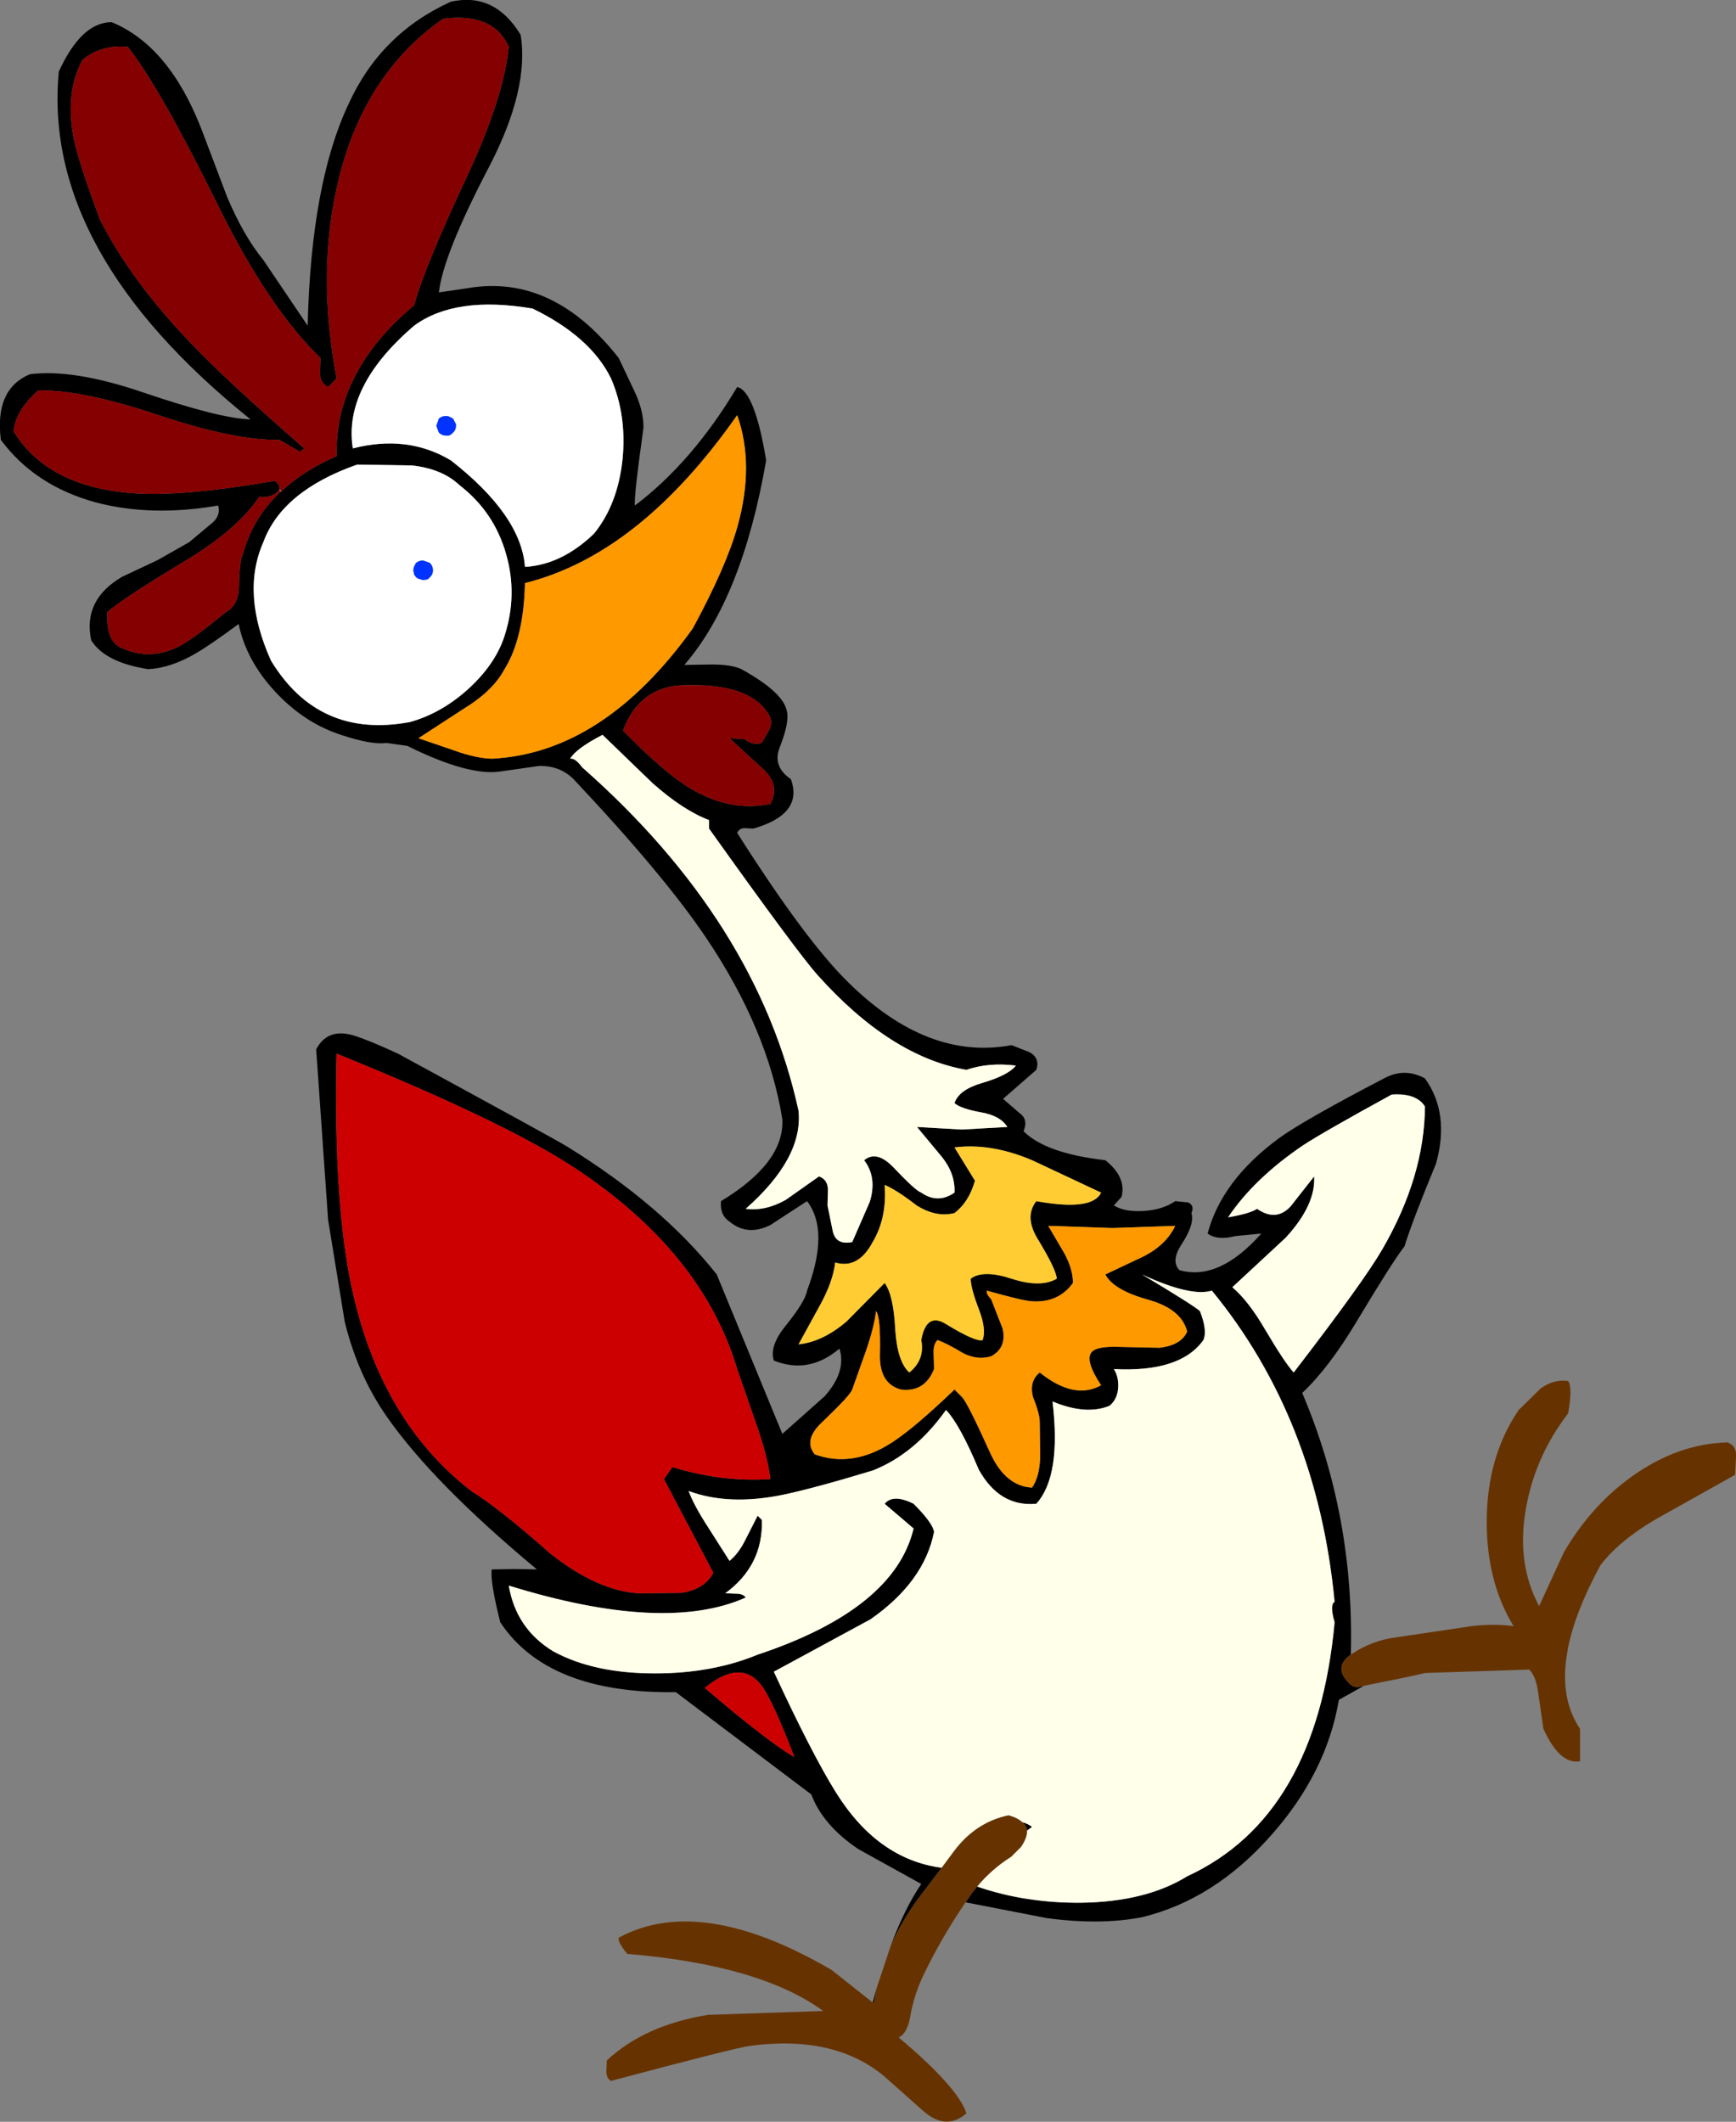 <?xml version="1.0" encoding="UTF-8" standalone="no"?>
<svg xmlns:xlink="http://www.w3.org/1999/xlink" height="248.9px" width="203.7px" xmlns="http://www.w3.org/2000/svg">
  <rect width="100%" height="100%" fill="#808080" stroke="none"/>
  <g transform="matrix(1.0, 0.0, 0.0, 1.0, 101.85, 124.45)">
    <path d="M2.65 103.85 Q4.3 99.4 6.25 96.55 L-1.15 92.45 Q-5.3 89.65 -6.65 86.05 L-22.55 74.05 Q-37.6 74.25 -43.15 65.85 -44.35 61.1 -44.15 59.65 L-41.45 59.6 -38.85 59.65 Q-51.0 49.55 -56.45 41.75 -59.85 36.9 -61.4 30.6 L-63.35 18.65 -64.75 -1.35 Q-63.4 -3.95 -60.25 -2.95 -58.5 -2.4 -55.15 -0.85 -36.85 9.1 -35.3 10.05 -24.2 16.9 -17.75 25.05 L-10.05 43.75 -5.1 39.35 Q-2.5 36.45 -3.35 33.75 -6.95 36.8 -11.05 35.15 -11.6 33.45 -9.65 31.05 -7.35 28.2 -7.15 26.95 -4.5 19.9 -7.15 16.45 L-11.45 19.25 Q-14.15 20.6 -16.25 18.85 -17.4 18.1 -17.25 16.45 -9.8 11.95 -10.05 6.85 -11.75 -3.7 -19.0 -14.45 -23.95 -21.8 -34.55 -33.05 -36.15 -34.65 -38.6 -34.6 L-43.15 -33.95 Q-46.9 -33.4 -54.05 -36.95 L-56.5 -37.3 Q-58.25 -37.05 -61.85 -38.25 -66.15 -39.65 -69.55 -43.3 -72.95 -46.95 -73.85 -51.25 -77.1 -48.85 -78.8 -47.85 -81.75 -46.1 -84.45 -45.95 -89.55 -46.75 -91.15 -49.35 -92.15 -54.1 -87.5 -56.8 L-83.35 -58.75 -79.65 -60.85 -77.2 -62.9 Q-75.9 -63.85 -76.25 -65.15 -84.05 -63.8 -90.55 -65.5 -97.75 -67.45 -101.75 -72.85 -102.5 -78.8 -98.35 -80.55 -93.25 -81.2 -85.15 -78.45 -76.05 -75.35 -72.45 -75.25 -96.95 -94.95 -94.95 -116.05 -92.3 -121.85 -88.75 -121.85 -82.05 -119.1 -78.25 -109.4 L-75.2 -101.35 Q-73.25 -96.75 -70.95 -93.95 L-65.75 -86.25 Q-65.35 -102.95 -60.95 -112.25 -57.2 -120.5 -48.95 -124.25 -43.8 -125.4 -40.75 -120.35 -39.75 -114.0 -44.4 -105.0 -49.85 -94.6 -50.35 -90.15 L-46.95 -90.65 Q-37.0 -92.35 -29.25 -82.45 L-27.4 -78.55 Q-26.3 -76.2 -26.35 -74.25 -27.5 -66.0 -27.35 -65.15 -20.6 -70.25 -15.35 -79.05 -13.3 -78.6 -11.95 -70.45 -14.75 -54.3 -21.55 -46.45 L-18.3 -46.5 Q-16.0 -46.5 -14.85 -45.95 -10.05 -43.3 -9.55 -41.15 -9.15 -39.85 -10.35 -36.8 -11.25 -34.55 -9.05 -33.05 -7.55 -28.95 -13.45 -27.25 L-14.45 -27.3 Q-15.1 -27.3 -15.35 -26.75 -7.35 -14.15 -2.35 -9.25 7.0 0.0 16.85 -1.85 L19.0 -1.0 Q20.2 -0.3 19.75 1.05 L15.85 4.45 17.75 6.1 Q18.85 6.85 18.25 8.25 20.85 10.85 27.85 11.65 30.35 13.65 29.75 15.95 L28.85 16.95 Q30.1 17.75 32.4 17.6 34.6 17.45 36.05 16.45 L37.55 16.6 Q38.35 16.95 37.95 17.85 38.35 19.15 36.8 21.5 35.5 23.5 36.55 24.55 41.2 25.85 46.15 20.25 L43.1 20.55 Q41.0 21.1 39.85 20.25 41.5 14.0 48.25 9.05 51.15 6.95 60.55 2.05 62.95 0.75 65.35 2.05 68.3 6.15 66.65 12.05 63.9 18.7 62.95 21.75 61.45 23.7 57.35 30.55 54.05 36.05 50.95 38.95 57.1 53.4 56.65 69.65 54.5 71.15 56.55 73.1 57.05 73.55 57.7 73.4 L58.2 73.3 55.25 74.95 Q53.8 83.55 47.25 90.9 40.6 98.4 32.15 100.45 27.25 101.4 20.95 100.55 L11.45 98.7 12.1 97.75 12.8 96.85 Q18.45 98.8 25.0 98.75 32.6 98.65 37.45 95.65 52.65 88.65 54.75 65.85 54.15 63.8 54.75 63.45 52.7 42.0 40.35 26.95 37.85 27.7 32.15 25.05 38.25 28.7 38.95 29.35 39.85 31.65 39.35 32.75 36.65 36.55 28.85 36.15 29.45 37.1 29.35 38.4 29.25 39.7 28.35 40.45 25.6 41.6 21.65 39.95 22.7 48.7 19.75 51.95 15.45 52.35 13.0 47.95 10.75 42.6 9.15 40.95 5.5 46.1 0.55 48.05 -6.4 50.15 -10.0 50.9 -16.35 52.2 -21.05 50.45 -20.4 52.2 -18.7 54.8 L-16.25 58.65 Q-15.15 57.75 -14.35 56.1 L-12.95 53.35 -12.45 53.85 Q-12.3 59.2 -16.75 62.45 L-15.45 62.5 Q-14.65 62.5 -14.35 62.95 -23.85 67.2 -42.15 61.55 -41.3 66.6 -36.95 69.25 -32.2 71.85 -25.0 71.85 -18.3 71.85 -12.95 69.65 3.1 64.3 5.35 54.85 L1.95 51.95 Q2.95 50.75 5.35 51.95 7.6 54.2 7.75 55.25 6.6 61.1 0.3 65.5 L-11.05 71.65 Q-6.6 81.25 -3.8 85.75 1.1 93.65 8.65 94.65 L6.1 98.0 Q4.0 100.8 2.65 103.85 M0.55 110.45 L1.0 108.8 0.7 110.5 0.55 110.45 M-68.85 -66.8 Q-66.25 -69.25 -62.35 -70.95 -62.6 -80.85 -53.25 -88.65 -52.15 -92.85 -47.15 -103.55 -42.8 -112.8 -42.15 -118.95 -43.95 -123.0 -49.85 -122.25 -59.05 -115.85 -62.1 -103.45 -64.75 -92.65 -62.35 -80.05 L-63.35 -79.05 Q-64.25 -79.5 -64.3 -80.55 L-64.25 -82.45 Q-70.35 -88.35 -76.3 -100.4 -83.1 -114.2 -86.85 -118.95 -89.9 -119.25 -92.15 -117.45 -94.3 -113.55 -93.15 -108.0 -92.7 -105.7 -90.15 -98.75 -86.5 -91.55 -79.55 -84.3 -75.45 -79.95 -66.15 -71.85 L-66.65 -71.45 -69.05 -72.85 Q-74.25 -72.75 -83.25 -75.75 -92.2 -78.75 -97.35 -78.65 -100.0 -76.35 -100.25 -73.85 -96.25 -67.35 -86.3 -66.6 -80.5 -66.15 -69.55 -68.05 -68.95 -67.45 -69.05 -67.05 L-69.05 -67.0 Q-69.85 -66.0 -71.45 -66.15 -73.9 -62.45 -79.8 -58.85 -87.45 -54.25 -89.25 -52.65 -89.45 -49.0 -87.35 -48.35 -84.15 -46.95 -80.8 -48.65 -79.25 -49.45 -75.35 -52.65 -73.8 -53.5 -73.8 -55.8 -73.75 -58.75 -73.35 -59.45 -72.2 -63.7 -68.9 -66.8 L-68.85 -66.8 M-30.15 -80.05 Q-32.55 -84.95 -39.35 -88.25 -48.4 -89.8 -53.25 -86.25 -61.6 -79.1 -60.45 -71.85 -54.05 -73.5 -48.95 -70.45 -40.7 -64.0 -40.25 -57.95 -35.95 -58.2 -32.15 -61.85 -29.35 -65.3 -28.8 -70.6 -28.3 -75.75 -30.15 -80.05 M-20.55 -50.75 Q-16.6 -58.05 -15.3 -62.75 -13.3 -69.95 -15.35 -75.75 -26.8 -59.4 -40.25 -56.05 -40.4 -49.55 -42.65 -45.95 -44.0 -43.4 -47.45 -41.3 L-52.75 -37.85 -48.5 -36.4 Q-46.0 -35.5 -44.15 -35.45 -31.05 -36.1 -20.55 -50.75 M-53.5 -69.85 L-59.95 -69.95 Q-68.75 -66.85 -70.95 -60.85 -73.6 -54.85 -70.05 -46.95 -64.45 -37.75 -53.75 -39.75 -50.15 -40.75 -47.05 -43.5 -43.75 -46.45 -42.65 -49.85 -41.1 -54.65 -42.45 -59.4 -43.85 -64.4 -47.95 -67.55 -49.95 -69.45 -53.5 -69.85 M-52.85 -56.6 L-53.25 -57.05 -53.05 -56.75 -52.85 -56.6 M-11.7 -38.65 Q-11.2 -39.45 -11.45 -40.25 -13.5 -44.45 -22.05 -44.05 -26.9 -43.7 -28.75 -38.75 -23.95 -33.85 -20.9 -32.0 -16.15 -29.15 -11.45 -30.15 -10.2 -32.45 -12.55 -34.45 L-16.25 -37.85 -14.5 -37.75 Q-13.3 -36.9 -12.45 -37.35 L-11.7 -38.65 M-18.65 -27.25 L-18.65 -28.25 Q-21.7 -29.4 -25.3 -32.6 L-31.15 -38.25 Q-34.25 -36.65 -34.95 -35.45 -34.35 -35.55 -33.55 -34.45 -13.0 -16.35 -8.15 5.85 -7.6 11.4 -14.35 17.35 -12.05 17.65 -9.65 16.3 L-5.75 13.55 Q-4.75 13.9 -4.7 15.05 L-4.75 16.95 -4.15 19.9 Q-3.8 21.65 -1.85 21.25 L0.2 16.55 Q1.1 13.7 -0.45 11.65 1.0 10.45 2.95 12.45 5.6 15.25 6.25 15.45 8.2 16.8 10.15 15.45 10.25 13.25 8.7 11.3 L5.75 7.75 11.0 8.05 16.35 7.75 Q15.55 6.45 13.35 6.05 10.85 5.6 10.15 4.95 10.65 3.4 13.35 2.6 16.45 1.7 17.35 0.55 14.15 0.15 11.55 1.05 2.65 -0.5 -5.9 -10.05 -8.2 -12.6 -18.65 -27.25 M-23.95 49.05 L-22.95 47.65 Q-16.95 49.45 -11.45 49.05 -11.8 46.3 -13.15 42.5 L-15.35 36.15 Q-19.45 22.4 -34.5 12.5 -42.85 7.05 -62.35 -0.85 -62.75 17.3 -60.4 27.4 -56.95 42.4 -46.55 50.45 -43.25 52.5 -37.2 57.85 -31.65 62.2 -26.85 62.45 L-21.9 62.4 Q-19.2 62.0 -18.15 60.05 L-23.95 49.05 M-5.6 28.6 L-8.15 33.25 Q-5.3 32.95 -2.5 30.55 L1.95 26.05 Q3.0 27.45 3.2 31.55 3.45 35.3 4.85 36.55 6.7 35.05 6.25 32.75 6.85 29.4 9.2 30.9 12.65 33.0 13.45 32.75 13.9 31.5 13.05 29.25 12.05 26.65 12.05 25.55 13.5 24.45 16.85 25.55 20.25 26.65 22.15 25.55 22.1 24.5 19.95 20.95 18.3 18.3 19.75 16.45 26.3 17.65 27.35 15.45 L19.25 11.65 Q14.4 9.6 10.15 10.15 L12.55 14.05 Q11.85 16.55 10.15 17.85 8.0 18.4 5.7 16.95 3.3 15.1 1.95 14.55 2.25 18.4 0.55 21.25 -1.15 24.45 -3.85 23.65 -4.1 25.85 -5.6 28.6 M-5.3 42.3 Q-7.65 44.45 -6.25 46.15 -1.85 47.75 2.75 44.8 5.4 43.1 10.15 38.55 L11.05 39.45 Q11.7 40.15 14.3 45.9 16.1 49.9 19.25 50.05 20.15 48.75 20.2 46.4 L20.15 42.35 Q20.15 41.4 19.35 39.4 18.9 37.55 20.15 36.55 24.2 39.8 27.35 38.05 25.4 35.1 26.25 34.15 26.85 33.45 29.5 33.55 L34.2 33.65 Q36.75 33.35 37.45 31.75 36.8 29.15 33.0 28.05 28.8 26.9 27.85 25.05 L32.4 22.9 Q35.0 21.55 36.05 19.35 L28.7 19.6 21.15 19.35 23.0 22.5 Q24.05 24.4 24.05 26.05 22.35 28.4 19.25 28.2 18.2 28.15 13.95 26.95 13.85 27.35 14.45 27.95 L15.8 31.4 Q16.3 33.65 14.45 34.65 12.8 35.15 11.1 34.25 9.2 33.1 8.15 32.75 7.65 33.25 7.7 34.3 L7.75 36.15 Q6.65 38.9 3.85 38.55 1.3 37.85 1.4 34.4 1.5 30.1 0.95 29.35 0.7 31.3 -0.25 34.05 L-1.85 38.55 Q-2.1 39.25 -5.3 42.3 M-12.05 73.95 Q-14.5 69.75 -19.15 73.55 -11.65 79.95 -8.65 81.65 -10.7 76.25 -12.05 73.95 M65.35 5.35 Q64.35 3.75 61.45 3.95 53.5 8.3 51.05 9.9 45.3 13.8 42.25 18.35 44.85 17.9 45.65 17.35 47.9 18.9 49.6 17.05 L52.35 13.55 Q52.55 16.9 49.0 20.75 L42.75 26.55 Q44.65 28.15 46.65 31.6 48.9 35.4 49.95 36.55 58.15 25.9 60.35 22.1 65.3 13.55 65.35 5.35 M18.1 89.3 Q18.7 89.45 19.25 89.85 L18.65 90.3 Q18.6 89.7 18.1 89.3" fill="#000000" fill-rule="evenodd" stroke="none"/>
    <path d="M8.65 94.65 Q1.1 93.65 -3.8 85.75 -6.6 81.25 -11.05 71.65 L0.3 65.5 Q6.6 61.1 7.75 55.25 7.6 54.2 5.35 51.95 2.95 50.75 1.95 51.95 L5.35 54.85 Q3.1 64.3 -12.95 69.65 -18.3 71.85 -25.0 71.85 -32.2 71.85 -36.95 69.25 -41.3 66.6 -42.15 61.55 -23.85 67.2 -14.35 62.95 -14.65 62.5 -15.45 62.5 L-16.75 62.45 Q-12.3 59.2 -12.45 53.85 L-12.95 53.35 -14.35 56.1 Q-15.15 57.75 -16.25 58.65 L-18.7 54.8 Q-20.4 52.2 -21.05 50.45 -16.35 52.2 -10.0 50.9 -6.4 50.15 0.55 48.05 5.5 46.1 9.15 40.95 10.75 42.6 13.0 47.95 15.45 52.35 19.75 51.95 22.7 48.7 21.65 39.95 25.6 41.6 28.35 40.45 29.25 39.7 29.35 38.4 29.45 37.1 28.85 36.15 36.65 36.55 39.35 32.75 39.85 31.65 38.95 29.35 38.25 28.7 32.15 25.05 37.85 27.7 40.35 26.95 52.7 42.0 54.75 63.45 54.15 63.8 54.75 65.85 52.65 88.65 37.45 95.65 32.6 98.65 25.0 98.75 18.45 98.8 12.8 96.85 14.5 94.8 16.8 93.35 L17.95 92.2 Q18.7 91.1 18.65 90.3 L19.25 89.85 Q18.7 89.45 18.1 89.3 17.55 88.8 16.5 88.5 12.65 89.3 10.1 92.7 L8.65 94.65 M-18.65 -27.25 Q-8.2 -12.6 -5.9 -10.05 2.65 -0.5 11.55 1.05 14.15 0.15 17.35 0.55 16.45 1.7 13.35 2.6 10.65 3.4 10.15 4.95 10.85 5.6 13.35 6.05 15.55 6.45 16.35 7.75 L11.0 8.05 5.75 7.75 8.7 11.3 Q10.25 13.25 10.15 15.45 8.2 16.8 6.25 15.45 5.6 15.25 2.95 12.45 1.0 10.45 -0.45 11.65 1.1 13.7 0.2 16.55 L-1.85 21.25 Q-3.8 21.65 -4.15 19.9 L-4.75 16.95 -4.7 15.05 Q-4.75 13.9 -5.75 13.55 L-9.65 16.3 Q-12.05 17.65 -14.35 17.35 -7.6 11.4 -8.15 5.85 -13.0 -16.35 -33.55 -34.45 -34.35 -35.55 -34.95 -35.45 -34.25 -36.65 -31.15 -38.25 L-25.3 -32.6 Q-21.7 -29.4 -18.65 -28.25 L-18.65 -27.25 M65.35 5.35 Q65.3 13.55 60.35 22.1 58.15 25.9 49.95 36.55 48.9 35.4 46.65 31.6 44.65 28.15 42.75 26.55 L49.0 20.75 Q52.55 16.9 52.35 13.55 L49.6 17.05 Q47.9 18.9 45.65 17.35 44.85 17.9 42.25 18.35 45.3 13.8 51.05 9.9 53.5 8.3 61.45 3.95 64.35 3.75 65.35 5.35" fill="#ffffea" fill-rule="evenodd" stroke="none"/>
    <path d="M-20.55 -50.75 Q-31.05 -36.1 -44.15 -35.45 -46.0 -35.5 -48.5 -36.4 L-52.75 -37.85 -47.45 -41.3 Q-44.0 -43.4 -42.65 -45.95 -40.4 -49.55 -40.25 -56.05 -26.8 -59.4 -15.35 -75.75 -13.3 -69.95 -15.3 -62.75 -16.6 -58.05 -20.55 -50.75 M-5.3 42.3 Q-2.1 39.25 -1.85 38.55 L-0.25 34.05 Q0.7 31.3 0.95 29.35 1.5 30.1 1.4 34.4 1.3 37.85 3.85 38.55 6.65 38.9 7.75 36.15 L7.7 34.3 Q7.65 33.25 8.15 32.75 9.2 33.1 11.1 34.25 12.8 35.15 14.45 34.65 16.3 33.65 15.8 31.4 L14.45 27.95 Q13.85 27.35 13.95 26.95 18.2 28.15 19.25 28.2 22.35 28.4 24.05 26.05 24.05 24.4 23.0 22.5 L21.15 19.35 28.7 19.6 36.05 19.35 Q35.0 21.55 32.4 22.9 L27.85 25.05 Q28.8 26.9 33.0 28.05 36.8 29.15 37.45 31.75 36.75 33.35 34.2 33.65 L29.5 33.55 Q26.85 33.45 26.25 34.15 25.4 35.1 27.35 38.05 24.2 39.8 20.15 36.55 18.9 37.55 19.35 39.4 20.15 41.4 20.15 42.35 L20.2 46.4 Q20.15 48.75 19.25 50.05 16.1 49.9 14.3 45.9 11.7 40.15 11.05 39.45 L10.15 38.55 Q5.4 43.1 2.75 44.8 -1.85 47.75 -6.25 46.15 -7.65 44.45 -5.3 42.3" fill="#ff9900" fill-rule="evenodd" stroke="none"/>
    <path d="M-5.6 28.6 Q-4.1 25.85 -3.85 23.65 -1.15 24.45 0.55 21.25 2.25 18.4 1.95 14.55 3.3 15.1 5.7 16.95 8.0 18.4 10.15 17.85 11.85 16.55 12.55 14.05 L10.15 10.15 Q14.4 9.6 19.25 11.65 L27.35 15.45 Q26.3 17.65 19.75 16.45 18.3 18.3 19.95 20.95 22.1 24.5 22.15 25.55 20.25 26.65 16.85 25.55 13.5 24.45 12.05 25.55 12.05 26.65 13.05 29.25 13.9 31.5 13.45 32.75 12.65 33.0 9.2 30.9 6.85 29.4 6.25 32.75 6.7 35.05 4.85 36.55 3.45 35.3 3.2 31.55 3.0 27.45 1.95 26.05 L-2.5 30.55 Q-5.3 32.95 -8.15 33.25 L-5.6 28.6" fill="#ffcc33" fill-rule="evenodd" stroke="none"/>
    <path d="M-69.05 -67.05 Q-68.95 -67.45 -69.55 -68.05 -80.5 -66.15 -86.3 -66.6 -96.25 -67.35 -100.25 -73.85 -100.0 -76.35 -97.35 -78.65 -92.2 -78.75 -83.25 -75.75 -74.25 -72.75 -69.05 -72.85 L-66.65 -71.45 -66.15 -71.85 Q-75.45 -79.95 -79.55 -84.3 -86.5 -91.55 -90.15 -98.75 -92.7 -105.7 -93.15 -108.0 -94.3 -113.55 -92.15 -117.45 -89.9 -119.25 -86.85 -118.95 -83.1 -114.2 -76.3 -100.4 -70.35 -88.35 -64.25 -82.45 L-64.3 -80.55 Q-64.25 -79.5 -63.35 -79.05 L-62.35 -80.05 Q-64.75 -92.65 -62.1 -103.45 -59.05 -115.85 -49.85 -122.25 -43.95 -123.0 -42.15 -118.95 -42.8 -112.8 -47.15 -103.55 -52.15 -92.85 -53.25 -88.65 -62.6 -80.85 -62.35 -70.95 -66.25 -69.25 -68.85 -66.8 L-69.05 -67.05 M-68.9 -66.8 Q-72.2 -63.7 -73.35 -59.45 -73.75 -58.75 -73.8 -55.8 -73.8 -53.5 -75.35 -52.65 -79.25 -49.45 -80.8 -48.65 -84.15 -46.95 -87.35 -48.35 -89.45 -49.0 -89.25 -52.65 -87.45 -54.25 -79.8 -58.85 -73.9 -62.45 -71.45 -66.15 -69.85 -66.0 -69.05 -67.0 L-68.9 -66.8 M-11.7 -38.65 L-12.45 -37.35 Q-13.3 -36.9 -14.5 -37.75 L-16.25 -37.85 -12.55 -34.45 Q-10.2 -32.45 -11.45 -30.15 -16.15 -29.15 -20.9 -32.0 -23.95 -33.85 -28.75 -38.75 -26.9 -43.7 -22.05 -44.05 -13.5 -44.45 -11.45 -40.25 -11.2 -39.45 -11.7 -38.65" fill="#850000" fill-rule="evenodd" stroke="none"/>
    <path d="M-68.85 -66.8 L-68.9 -66.8 -69.05 -67.0 -69.05 -67.05 -68.85 -66.8 M-30.15 -80.05 Q-28.3 -75.75 -28.8 -70.6 -29.35 -65.3 -32.15 -61.85 -35.95 -58.2 -40.25 -57.95 -40.7 -64.0 -48.95 -70.45 -54.05 -73.5 -60.45 -71.85 -61.6 -79.1 -53.25 -86.25 -48.4 -89.8 -39.35 -88.25 -32.55 -84.95 -30.15 -80.05 M-48.35 -74.7 L-48.7 -75.35 -49.2 -75.6 -49.4 -75.65 -49.5 -75.65 Q-50.0 -75.65 -50.35 -75.35 L-50.65 -74.5 -50.35 -73.7 Q-50.0 -73.35 -49.5 -73.35 L-49.2 -73.35 Q-48.9 -73.45 -48.7 -73.7 -48.35 -74.0 -48.35 -74.5 L-48.35 -74.7 M-53.5 -69.85 Q-49.95 -69.45 -47.95 -67.55 -43.85 -64.4 -42.45 -59.4 -41.1 -54.65 -42.65 -49.85 -43.75 -46.45 -47.05 -43.5 -50.15 -40.75 -53.75 -39.75 -64.45 -37.75 -70.05 -46.95 -73.6 -54.85 -70.95 -60.85 -68.75 -66.85 -59.95 -69.95 L-53.5 -69.85 M-52.85 -56.6 L-52.2 -56.4 -51.65 -56.5 -51.4 -56.75 -51.35 -56.8 Q-51.05 -57.1 -51.05 -57.55 -51.05 -58.0 -51.35 -58.35 L-51.4 -58.4 -51.5 -58.45 -52.2 -58.7 Q-52.7 -58.7 -53.05 -58.4 L-53.3 -57.9 -53.35 -57.55 -53.25 -57.05 -52.85 -56.6" fill="#ffffff" fill-rule="evenodd" stroke="none"/>
    <path d="M-48.35 -74.7 L-48.35 -74.5 Q-48.35 -74.0 -48.7 -73.7 -48.9 -73.45 -49.2 -73.35 L-49.5 -73.35 Q-50.0 -73.35 -50.35 -73.7 L-50.65 -74.5 -50.35 -75.35 Q-50.0 -75.65 -49.5 -75.65 L-49.4 -75.65 -49.2 -75.6 -48.7 -75.35 -48.35 -74.7 M-53.25 -57.05 L-53.35 -57.55 -53.3 -57.9 -53.05 -58.4 Q-52.7 -58.7 -52.2 -58.7 L-51.5 -58.45 -51.4 -58.4 -51.35 -58.35 Q-51.05 -58.0 -51.05 -57.55 -51.05 -57.1 -51.35 -56.8 L-51.4 -56.75 -51.65 -56.5 -52.2 -56.4 -52.85 -56.6 -53.05 -56.75 -53.25 -57.05" fill="#0033ff" fill-rule="evenodd" stroke="none"/>
    <path d="M-23.95 49.05 L-18.15 60.05 Q-19.2 62.0 -21.9 62.4 L-26.85 62.45 Q-31.65 62.2 -37.2 57.85 -43.25 52.5 -46.55 50.45 -56.95 42.4 -60.4 27.4 -62.75 17.3 -62.35 -0.85 -42.85 7.05 -34.5 12.5 -19.45 22.4 -15.35 36.15 L-13.15 42.5 Q-11.8 46.3 -11.45 49.05 -16.95 49.45 -22.95 47.65 L-23.95 49.05 M-12.05 73.95 Q-10.7 76.25 -8.65 81.65 -11.65 79.95 -19.15 73.55 -14.5 69.75 -12.05 73.95" fill="#cc0000" fill-rule="evenodd" stroke="none"/>
    <path d="M56.65 69.65 L56.8 69.55 Q59.2 67.95 62.1 67.6 L70.85 66.3 Q73.4 66.0 75.75 66.3 72.6 61.15 72.6 54.1 72.6 46.45 76.35 40.95 L78.9 38.45 Q80.45 37.3 82.15 37.55 82.7 38.25 82.15 41.35 78.35 46.3 77.25 52.25 76.0 58.85 78.75 63.95 L81.65 57.65 Q84.85 52.15 89.7 48.7 95.05 44.9 100.85 44.75 101.95 45.15 101.85 46.45 L101.75 48.55 93.45 53.2 Q88.4 55.95 85.95 59.15 82.95 64.65 82.1 69.05 L82.1 69.1 81.9 70.4 Q81.35 75.1 83.55 78.35 L83.55 82.15 Q81.2 82.6 79.25 78.35 L78.6 73.85 Q78.35 72.2 77.6 71.4 L65.4 71.8 63.15 72.3 58.2 73.3 57.7 73.4 Q57.05 73.55 56.55 73.1 54.5 71.15 56.65 69.65 M11.45 98.7 Q8.75 102.65 6.65 106.95 5.4 109.45 4.95 112.15 4.6 114.1 3.6 114.55 10.55 120.4 11.55 123.45 9.15 125.55 6.45 123.15 L1.95 119.15 Q-3.95 114.2 -13.9 115.55 -15.7 115.8 -30.15 119.65 -30.7 119.35 -30.7 118.55 L-30.65 117.25 Q-26.2 113.1 -18.75 111.9 L-5.25 111.45 Q-12.65 106.05 -28.25 104.75 -29.4 103.35 -29.25 102.85 -19.65 97.65 -4.25 106.65 L0.55 110.45 0.7 110.5 1.0 108.8 2.65 103.85 Q4.0 100.8 6.1 98.0 L8.65 94.65 10.1 92.7 Q12.65 89.3 16.5 88.5 17.55 88.8 18.1 89.3 18.6 89.7 18.65 90.3 18.7 91.1 17.95 92.2 L16.8 93.35 Q14.5 94.8 12.8 96.85 L12.1 97.75 11.45 98.7" fill="#663300" fill-rule="evenodd" stroke="none"/>
  </g>
</svg>
